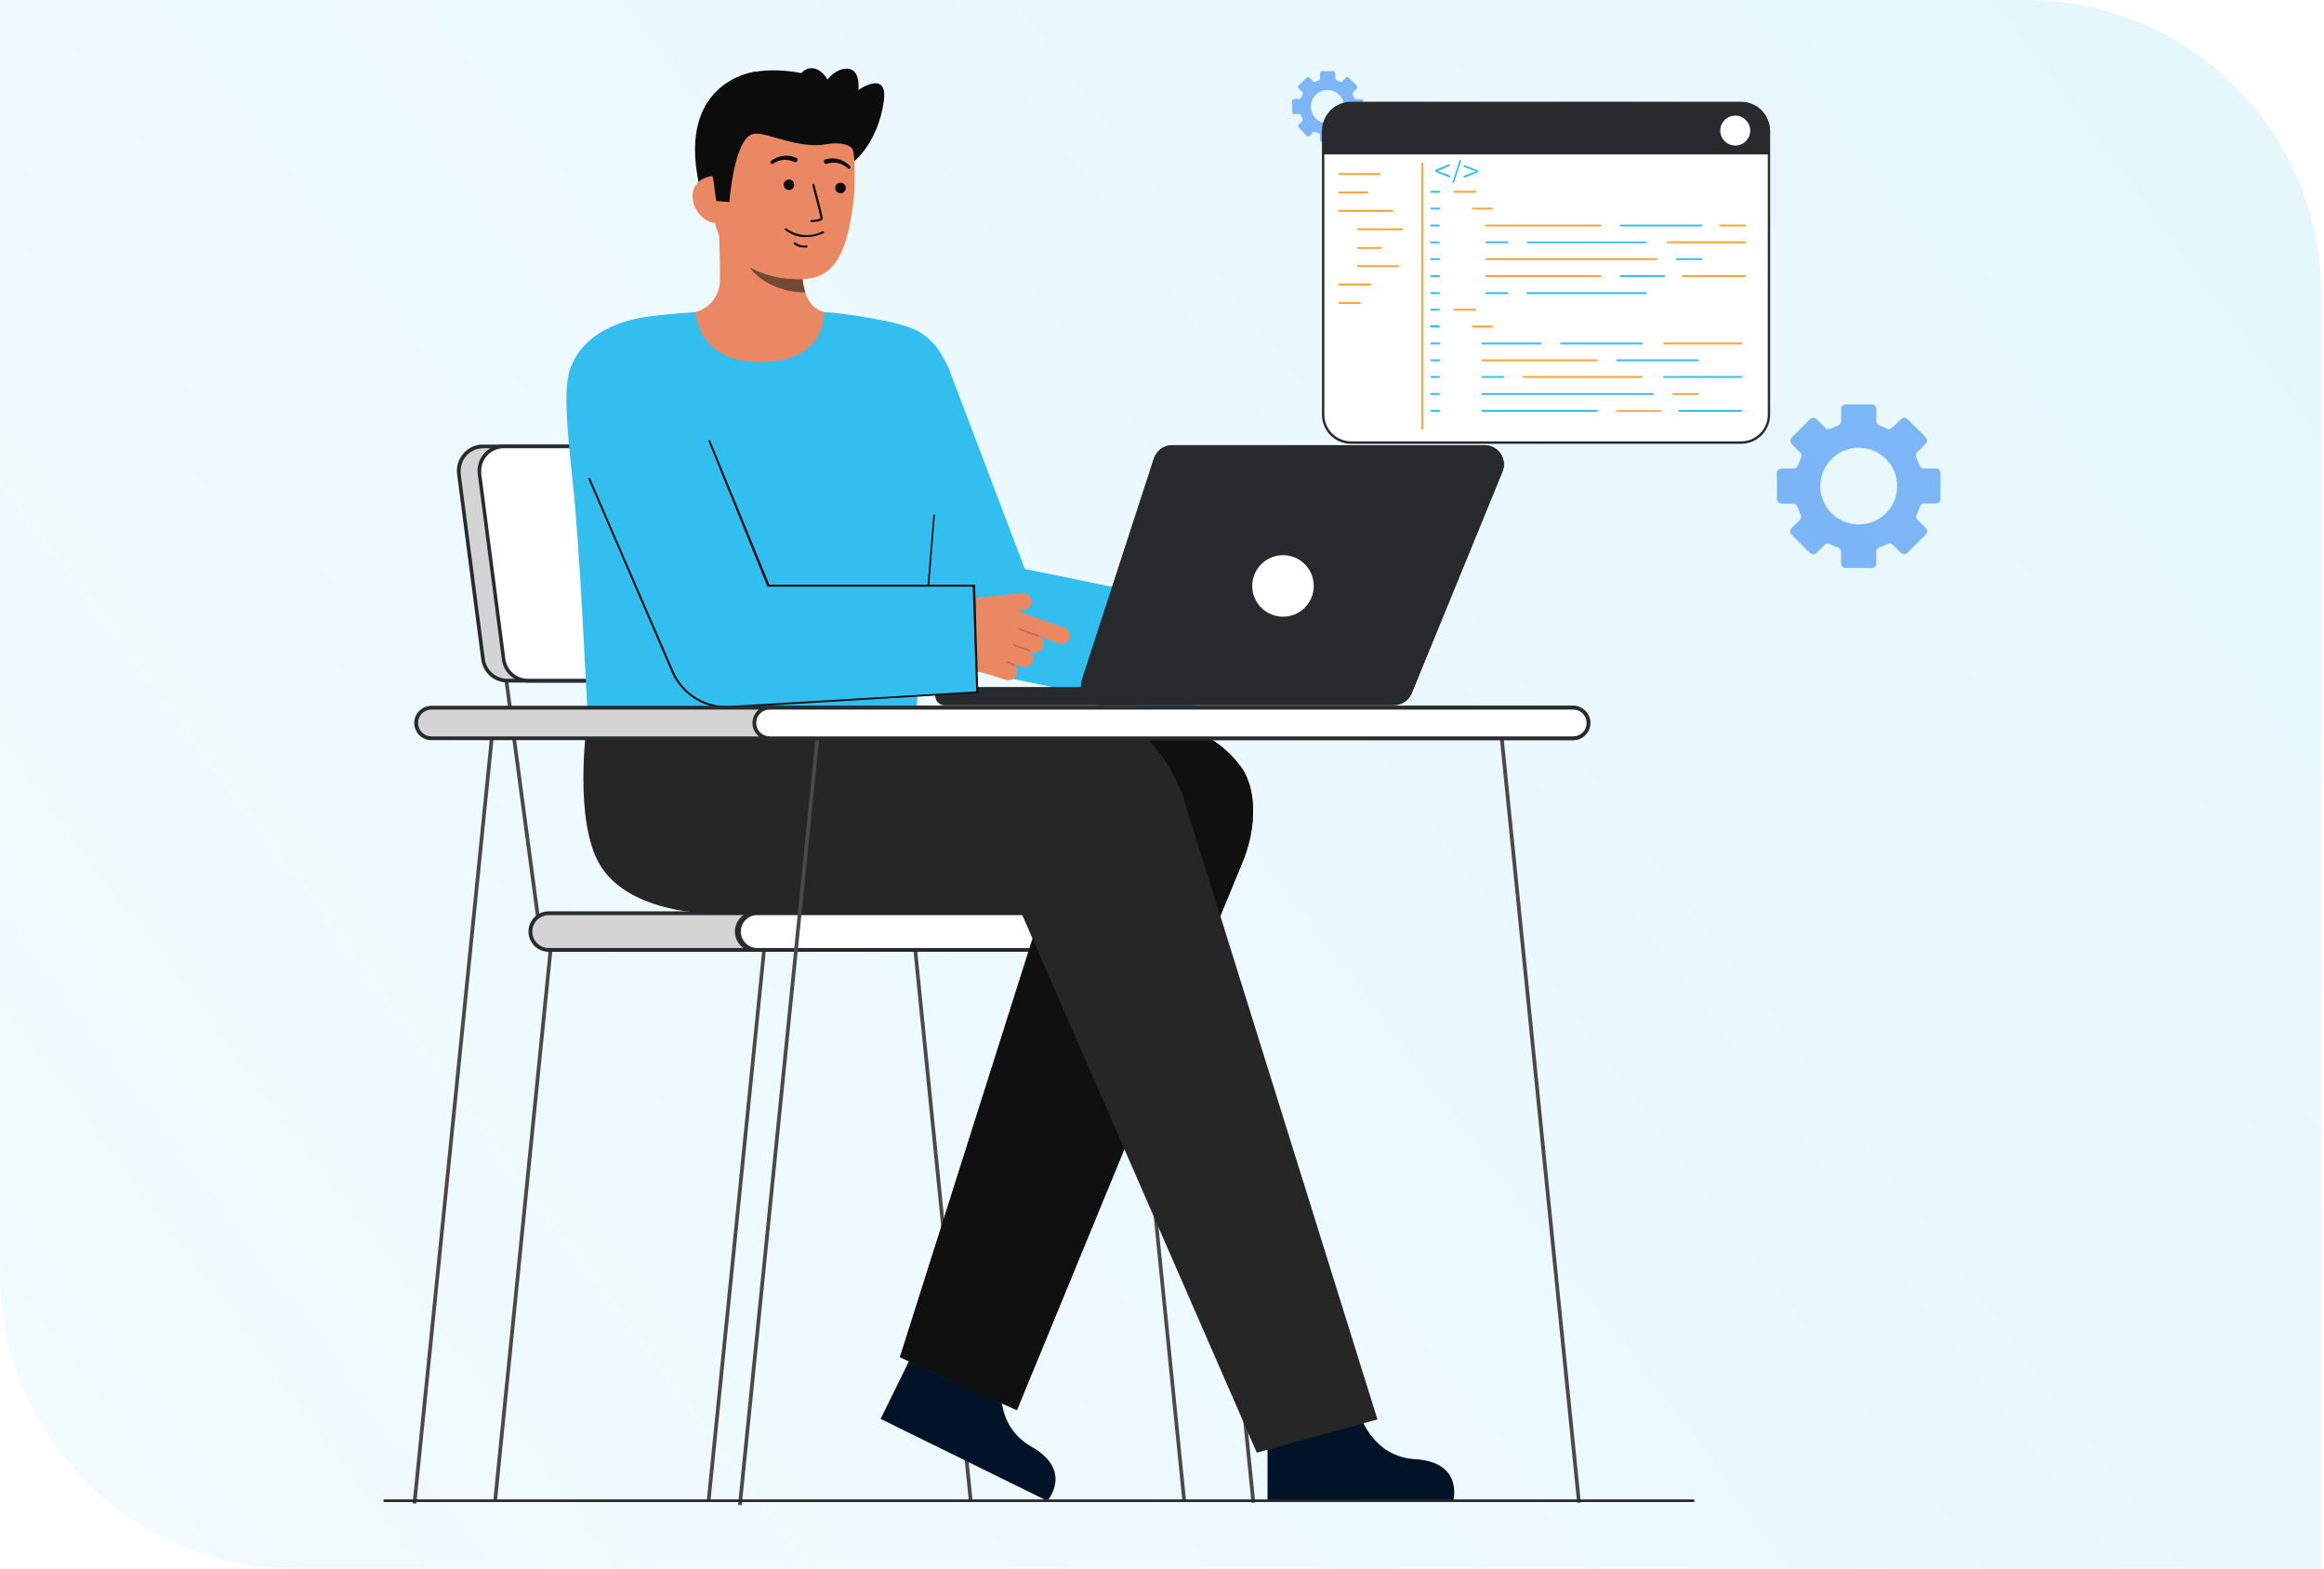 <svg width="394" height="266" viewBox="0 0 394 266" fill="none" xmlns="http://www.w3.org/2000/svg">
<g filter="url(#filter0_b_214_821)">
<path d="M393.571 50C393.571 22.386 371.186 0 343.571 0H-0V216C-0 243.614 22.386 266 50 266H393.571V50Z" fill="url(#paint0_linear_214_821)" fill-opacity="0.5"/>
</g>
<path d="M230.761 16.808H229.881C229.812 16.807 229.745 16.785 229.689 16.745C229.633 16.704 229.591 16.648 229.569 16.583C229.5 16.389 229.419 16.2 229.328 16.015C229.297 15.952 229.286 15.881 229.297 15.811C229.308 15.741 229.341 15.677 229.39 15.627L230.013 15.005C230.077 14.94 230.113 14.854 230.113 14.763C230.113 14.673 230.077 14.586 230.013 14.522L228.665 13.162C228.634 13.13 228.597 13.106 228.556 13.089C228.516 13.072 228.472 13.063 228.428 13.063C228.384 13.063 228.34 13.072 228.299 13.089C228.258 13.106 228.221 13.13 228.19 13.162L227.551 13.799C227.501 13.848 227.436 13.881 227.366 13.892C227.297 13.903 227.225 13.893 227.162 13.861C226.983 13.774 226.798 13.698 226.609 13.636C226.543 13.612 226.486 13.569 226.446 13.512C226.405 13.455 226.383 13.387 226.383 13.317V12.415C226.383 12.371 226.374 12.328 226.357 12.287C226.34 12.247 226.316 12.21 226.285 12.179C226.254 12.148 226.217 12.123 226.176 12.107C226.135 12.09 226.092 12.081 226.048 12.081H224.139C224.05 12.081 223.964 12.116 223.9 12.178C223.836 12.241 223.799 12.326 223.797 12.415V12.415V13.317C223.796 13.387 223.774 13.455 223.734 13.512C223.693 13.569 223.636 13.612 223.571 13.636C223.382 13.7 223.197 13.775 223.017 13.861C222.954 13.893 222.883 13.903 222.813 13.892C222.743 13.881 222.679 13.848 222.628 13.799L221.997 13.162C221.933 13.098 221.846 13.062 221.755 13.062C221.665 13.062 221.578 13.098 221.514 13.162L220.166 14.476C220.103 14.54 220.067 14.627 220.067 14.717C220.067 14.807 220.103 14.894 220.166 14.958L220.79 15.58C220.841 15.629 220.875 15.694 220.886 15.764C220.897 15.834 220.885 15.906 220.852 15.969C220.763 16.153 220.685 16.343 220.618 16.536C220.594 16.602 220.551 16.659 220.494 16.699C220.437 16.739 220.369 16.761 220.299 16.762H219.418C219.329 16.762 219.243 16.797 219.179 16.859C219.115 16.922 219.078 17.007 219.076 17.096V19.001C219.078 19.09 219.115 19.175 219.179 19.238C219.243 19.3 219.329 19.335 219.418 19.335H220.275C220.347 19.335 220.416 19.358 220.473 19.4C220.531 19.442 220.573 19.501 220.595 19.568C220.662 19.771 220.74 19.965 220.828 20.151C220.861 20.215 220.872 20.286 220.861 20.356C220.85 20.426 220.816 20.49 220.766 20.54L220.166 21.139C220.135 21.17 220.11 21.207 220.093 21.248C220.076 21.288 220.067 21.332 220.067 21.376C220.067 21.42 220.076 21.464 220.093 21.505C220.11 21.545 220.135 21.582 220.166 21.613V21.613L221.514 23.028C221.578 23.092 221.665 23.128 221.755 23.128C221.846 23.128 221.933 23.092 221.997 23.028L222.581 22.437C222.632 22.387 222.698 22.353 222.77 22.342C222.841 22.331 222.914 22.343 222.979 22.375C223.169 22.472 223.367 22.552 223.571 22.616C223.637 22.641 223.694 22.686 223.734 22.744C223.775 22.803 223.796 22.872 223.797 22.943V23.775C223.799 23.864 223.836 23.949 223.9 24.012C223.964 24.074 224.05 24.109 224.139 24.109H226.048C226.092 24.109 226.135 24.1 226.176 24.084C226.217 24.067 226.254 24.042 226.285 24.011C226.316 23.98 226.34 23.943 226.357 23.903C226.374 23.862 226.383 23.819 226.383 23.775V22.912C226.382 22.84 226.405 22.769 226.447 22.711C226.489 22.652 226.548 22.608 226.617 22.585C226.82 22.52 227.018 22.439 227.209 22.344C227.272 22.312 227.343 22.301 227.413 22.312C227.483 22.323 227.548 22.356 227.598 22.406L228.19 22.997C228.221 23.029 228.258 23.053 228.299 23.07C228.34 23.087 228.384 23.096 228.428 23.096C228.472 23.096 228.516 23.087 228.556 23.07C228.597 23.053 228.634 23.029 228.665 22.997L230.013 21.644C230.074 21.581 230.109 21.496 230.109 21.407C230.109 21.319 230.074 21.234 230.013 21.17V21.17L229.413 20.571C229.365 20.52 229.333 20.456 229.322 20.387C229.311 20.317 229.321 20.246 229.351 20.183C229.445 19.995 229.523 19.8 229.585 19.599C229.607 19.532 229.65 19.474 229.707 19.432C229.764 19.39 229.833 19.367 229.904 19.366H230.761C230.85 19.366 230.936 19.331 231.001 19.269C231.065 19.206 231.102 19.121 231.104 19.032V19.032V17.127C231.102 17.038 231.065 16.953 231.001 16.89C230.936 16.828 230.85 16.793 230.761 16.793V16.808ZM225.09 20.913C224.53 20.92 223.981 20.76 223.512 20.454C223.043 20.148 222.676 19.711 222.457 19.197C222.237 18.682 222.176 18.115 222.28 17.566C222.385 17.017 222.65 16.511 223.042 16.112C223.435 15.714 223.937 15.441 224.486 15.328C225.034 15.214 225.604 15.266 226.123 15.476C226.641 15.687 227.086 16.046 227.4 16.509C227.714 16.971 227.883 17.517 227.886 18.076V18.076C227.886 18.823 227.589 19.54 227.061 20.069C226.532 20.598 225.815 20.896 225.066 20.898L225.09 20.913Z" fill="#1075F1" fill-opacity="0.5"/>
<path d="M295.169 75.009H229.059C228.436 75.011 227.82 74.889 227.244 74.652C226.668 74.415 226.145 74.066 225.704 73.626C225.263 73.187 224.914 72.664 224.675 72.089C224.436 71.514 224.313 70.897 224.313 70.275V22.163C224.313 21.54 224.436 20.924 224.675 20.348C224.914 19.773 225.263 19.251 225.704 18.811C226.145 18.371 226.668 18.023 227.244 17.785C227.82 17.548 228.436 17.427 229.059 17.428H295.169C296.425 17.428 297.629 17.927 298.517 18.815C299.405 19.703 299.904 20.907 299.904 22.163V70.275C299.904 71.53 299.405 72.735 298.517 73.623C297.629 74.51 296.425 75.009 295.169 75.009Z" fill="white"/>
<path d="M224.117 70.308V22.196C224.117 20.885 224.637 19.628 225.564 18.701C226.491 17.774 227.748 17.253 229.059 17.253H295.169C295.818 17.253 296.46 17.381 297.059 17.63C297.658 17.878 298.202 18.242 298.66 18.701C299.118 19.16 299.481 19.706 299.728 20.305C299.976 20.905 300.102 21.547 300.101 22.196V22.196V70.308C300.101 71.616 299.582 72.872 298.657 73.798C297.732 74.725 296.478 75.247 295.169 75.25H229.059C227.748 75.25 226.491 74.729 225.564 73.802C224.637 72.875 224.117 71.618 224.117 70.308V70.308ZM229.059 17.647C227.856 17.647 226.701 18.125 225.85 18.976C224.999 19.827 224.521 20.981 224.521 22.185V70.297C224.521 70.892 224.639 71.483 224.867 72.033C225.095 72.584 225.429 73.084 225.85 73.505C226.272 73.927 226.772 74.261 227.323 74.489C227.873 74.717 228.463 74.834 229.059 74.834H295.169C295.765 74.834 296.355 74.717 296.906 74.489C297.456 74.261 297.957 73.927 298.378 73.505C298.799 73.084 299.134 72.584 299.362 72.033C299.59 71.483 299.707 70.892 299.707 70.297V22.185C299.707 20.981 299.229 19.827 298.378 18.976C297.527 18.125 296.373 17.647 295.169 17.647H229.059V17.647Z" fill="#292A2E"/>
<path d="M224.313 22.185V26.187H299.904V22.185C299.904 21.563 299.781 20.947 299.543 20.373C299.306 19.798 298.957 19.276 298.517 18.837C298.077 18.397 297.555 18.048 296.981 17.81C296.407 17.572 295.791 17.45 295.169 17.45H229.059C228.436 17.448 227.82 17.57 227.244 17.807C226.668 18.044 226.145 18.393 225.704 18.833C225.263 19.273 224.914 19.795 224.675 20.37C224.436 20.945 224.313 21.562 224.313 22.185V22.185Z" fill="#292A2E"/>
<path d="M250.097 32.671H246.532C246.492 32.671 246.453 32.655 246.424 32.626C246.396 32.597 246.379 32.558 246.379 32.518C246.379 32.476 246.395 32.436 246.423 32.406C246.452 32.375 246.491 32.356 246.532 32.354H250.097C250.141 32.354 250.182 32.371 250.213 32.402C250.244 32.433 250.261 32.474 250.261 32.518C250.258 32.559 250.24 32.598 250.209 32.627C250.179 32.655 250.139 32.671 250.097 32.671V32.671Z" fill="#FFA233"/>
<path d="M243.995 32.671H242.639C242.599 32.671 242.56 32.655 242.531 32.626C242.502 32.597 242.486 32.558 242.486 32.518C242.486 32.476 242.502 32.436 242.53 32.406C242.559 32.375 242.598 32.356 242.639 32.354H243.995C244.037 32.356 244.076 32.375 244.104 32.406C244.133 32.436 244.148 32.476 244.148 32.518C244.148 32.558 244.132 32.597 244.104 32.626C244.075 32.655 244.036 32.671 243.995 32.671Z" fill="#32BEEF"/>
<path d="M243.995 35.525H242.639C242.599 35.525 242.56 35.509 242.531 35.48C242.502 35.451 242.486 35.412 242.486 35.372C242.486 35.33 242.502 35.29 242.53 35.259C242.559 35.229 242.598 35.21 242.639 35.208H243.995C244.037 35.21 244.076 35.229 244.104 35.259C244.133 35.29 244.148 35.33 244.148 35.372C244.148 35.412 244.132 35.451 244.104 35.48C244.075 35.509 244.036 35.525 243.995 35.525Z" fill="#32BEEF"/>
<path d="M243.995 38.39H242.639C242.598 38.387 242.559 38.368 242.53 38.338C242.502 38.307 242.486 38.267 242.486 38.226C242.486 38.185 242.502 38.146 242.531 38.117C242.56 38.089 242.599 38.072 242.639 38.072H243.995C244.036 38.072 244.075 38.089 244.104 38.117C244.132 38.146 244.148 38.185 244.148 38.226C244.148 38.267 244.133 38.307 244.104 38.338C244.076 38.368 244.037 38.387 243.995 38.39V38.39Z" fill="#32BEEF"/>
<path d="M243.996 41.243H242.64C242.618 41.25 242.595 41.252 242.573 41.248C242.55 41.245 242.529 41.237 242.51 41.224C242.491 41.212 242.476 41.195 242.464 41.176C242.452 41.157 242.445 41.135 242.443 41.112C242.443 41.071 242.459 41.03 242.487 41C242.515 40.969 242.554 40.951 242.596 40.948H243.952C243.993 40.951 244.032 40.969 244.061 41C244.089 41.03 244.105 41.071 244.105 41.112C244.102 41.142 244.09 41.171 244.07 41.194C244.051 41.218 244.025 41.235 243.996 41.243Z" fill="#32BEEF"/>
<path d="M243.995 44.097H242.639C242.619 44.097 242.599 44.093 242.581 44.086C242.562 44.078 242.545 44.067 242.531 44.053C242.517 44.038 242.506 44.022 242.498 44.003C242.49 43.984 242.486 43.964 242.486 43.944C242.486 43.903 242.502 43.862 242.53 43.832C242.559 43.802 242.598 43.783 242.639 43.78H243.995C244.037 43.783 244.076 43.802 244.104 43.832C244.133 43.862 244.148 43.903 244.148 43.944C244.148 43.964 244.144 43.984 244.137 44.003C244.129 44.022 244.118 44.038 244.104 44.053C244.089 44.067 244.072 44.078 244.054 44.086C244.035 44.093 244.015 44.097 243.995 44.097V44.097Z" fill="#32BEEF"/>
<path d="M243.995 46.962H242.639C242.598 46.959 242.559 46.941 242.53 46.91C242.502 46.88 242.486 46.84 242.486 46.798C242.486 46.758 242.502 46.719 242.531 46.69C242.56 46.661 242.599 46.645 242.639 46.645H243.995C244.036 46.645 244.075 46.661 244.104 46.69C244.132 46.719 244.148 46.758 244.148 46.798C244.148 46.84 244.133 46.88 244.104 46.91C244.076 46.941 244.037 46.959 243.995 46.962V46.962Z" fill="#32BEEF"/>
<path d="M243.995 49.86H242.639C242.598 49.857 242.559 49.839 242.53 49.808C242.502 49.778 242.486 49.737 242.486 49.696C242.486 49.655 242.502 49.616 242.531 49.588C242.56 49.559 242.599 49.543 242.639 49.543H243.995C244.036 49.543 244.075 49.559 244.104 49.588C244.132 49.616 244.148 49.655 244.148 49.696C244.148 49.737 244.133 49.778 244.104 49.808C244.076 49.839 244.037 49.857 243.995 49.86V49.86Z" fill="#32BEEF"/>
<path d="M243.995 52.67H242.639C242.599 52.67 242.56 52.654 242.531 52.625C242.502 52.597 242.486 52.558 242.486 52.517C242.486 52.475 242.502 52.435 242.53 52.405C242.559 52.374 242.598 52.356 242.639 52.353H243.995C244.037 52.356 244.076 52.374 244.104 52.405C244.133 52.435 244.148 52.475 244.148 52.517C244.148 52.558 244.132 52.597 244.104 52.625C244.075 52.654 244.036 52.67 243.995 52.67Z" fill="#32BEEF"/>
<path d="M243.995 55.524H242.64C242.612 55.534 242.582 55.536 242.554 55.53C242.525 55.524 242.499 55.509 242.478 55.489C242.457 55.468 242.443 55.442 242.437 55.413C242.43 55.384 242.432 55.355 242.443 55.327C242.443 55.285 242.458 55.245 242.487 55.215C242.515 55.184 242.554 55.166 242.596 55.163H243.952C243.993 55.166 244.032 55.184 244.061 55.215C244.089 55.245 244.105 55.285 244.105 55.327C244.111 55.347 244.114 55.368 244.112 55.389C244.11 55.411 244.103 55.431 244.093 55.45C244.083 55.468 244.069 55.484 244.052 55.497C244.035 55.51 244.016 55.519 243.995 55.524V55.524Z" fill="#32BEEF"/>
<path d="M243.995 58.389H242.639C242.598 58.386 242.559 58.368 242.53 58.337C242.502 58.307 242.486 58.267 242.486 58.225C242.486 58.184 242.502 58.145 242.531 58.117C242.56 58.088 242.599 58.072 242.639 58.072H243.995C244.036 58.072 244.075 58.088 244.104 58.117C244.132 58.145 244.148 58.184 244.148 58.225C244.148 58.267 244.133 58.307 244.104 58.337C244.076 58.368 244.037 58.386 243.995 58.389V58.389Z" fill="#32BEEF"/>
<path d="M243.995 61.243H242.639C242.598 61.24 242.559 61.221 242.53 61.191C242.502 61.16 242.486 61.12 242.486 61.079C242.486 61.038 242.502 60.999 242.531 60.97C242.56 60.942 242.599 60.925 242.639 60.925H243.995C244.036 60.925 244.075 60.942 244.104 60.97C244.132 60.999 244.148 61.038 244.148 61.079C244.148 61.12 244.133 61.16 244.104 61.191C244.076 61.221 244.037 61.24 243.995 61.243V61.243Z" fill="#32BEEF"/>
<path d="M243.995 64.075H242.639C242.599 64.075 242.56 64.059 242.531 64.03C242.502 64.001 242.486 63.962 242.486 63.922C242.486 63.88 242.502 63.84 242.53 63.809C242.559 63.779 242.598 63.761 242.639 63.758H243.995C244.037 63.761 244.076 63.779 244.104 63.809C244.133 63.84 244.148 63.88 244.148 63.922C244.148 63.962 244.132 64.001 244.104 64.03C244.075 64.059 244.036 64.075 243.995 64.075V64.075Z" fill="#32BEEF"/>
<path d="M243.995 66.951H242.639C242.599 66.951 242.56 66.934 242.531 66.906C242.502 66.877 242.486 66.838 242.486 66.797C242.486 66.756 242.502 66.716 242.53 66.685C242.559 66.655 242.598 66.636 242.639 66.633H243.995C244.037 66.636 244.076 66.655 244.104 66.685C244.133 66.716 244.148 66.756 244.148 66.797C244.148 66.838 244.132 66.877 244.104 66.906C244.075 66.934 244.036 66.951 243.995 66.951Z" fill="#32BEEF"/>
<path d="M243.995 69.815H242.639C242.598 69.813 242.559 69.794 242.53 69.764C242.502 69.733 242.486 69.693 242.486 69.651C242.486 69.611 242.502 69.572 242.531 69.543C242.56 69.514 242.599 69.498 242.639 69.498H243.995C244.036 69.498 244.075 69.514 244.104 69.543C244.132 69.572 244.148 69.611 244.148 69.651C244.148 69.693 244.133 69.733 244.104 69.764C244.076 69.794 244.037 69.813 243.995 69.815V69.815Z" fill="#32BEEF"/>
<path d="M252.984 35.525H249.704C249.662 35.525 249.622 35.509 249.591 35.481C249.561 35.452 249.542 35.413 249.54 35.372C249.54 35.328 249.557 35.286 249.588 35.256C249.618 35.225 249.66 35.208 249.704 35.208H252.984C253.025 35.21 253.064 35.229 253.093 35.259C253.121 35.29 253.137 35.33 253.137 35.372C253.137 35.412 253.121 35.451 253.092 35.48C253.063 35.509 253.025 35.525 252.984 35.525Z" fill="#FFA233"/>
<path d="M250.097 52.67H246.532C246.492 52.67 246.453 52.654 246.424 52.625C246.396 52.596 246.379 52.557 246.379 52.517C246.379 52.475 246.395 52.435 246.423 52.405C246.452 52.374 246.491 52.356 246.532 52.353H250.097C250.141 52.353 250.182 52.37 250.213 52.401C250.244 52.432 250.261 52.473 250.261 52.517C250.258 52.559 250.24 52.597 250.209 52.626C250.179 52.654 250.139 52.67 250.097 52.67V52.67Z" fill="#FFA233"/>
<path d="M252.984 55.524H249.704C249.662 55.524 249.622 55.508 249.591 55.48C249.561 55.452 249.542 55.413 249.54 55.371C249.54 55.327 249.557 55.286 249.588 55.255C249.618 55.224 249.66 55.207 249.704 55.207H252.984C253.025 55.21 253.064 55.228 253.093 55.259C253.121 55.289 253.137 55.329 253.137 55.371C253.137 55.411 253.121 55.45 253.092 55.479C253.063 55.508 253.025 55.524 252.984 55.524Z" fill="#FFA233"/>
<path d="M271.354 38.39H251.945C251.903 38.387 251.865 38.368 251.836 38.338C251.808 38.307 251.792 38.267 251.792 38.226C251.792 38.185 251.808 38.146 251.837 38.117C251.866 38.089 251.904 38.072 251.945 38.072H271.354C271.394 38.072 271.433 38.089 271.462 38.117C271.491 38.146 271.507 38.185 271.507 38.226C271.507 38.267 271.491 38.307 271.463 38.338C271.434 38.368 271.395 38.387 271.354 38.39V38.39Z" fill="#FFA233"/>
<path d="M288.488 38.39H274.787C274.744 38.39 274.702 38.372 274.671 38.342C274.64 38.311 274.623 38.269 274.623 38.226C274.626 38.184 274.644 38.145 274.675 38.117C274.705 38.088 274.745 38.072 274.787 38.072H288.488C288.529 38.072 288.568 38.089 288.596 38.117C288.625 38.146 288.641 38.185 288.641 38.226C288.641 38.267 288.625 38.307 288.597 38.338C288.569 38.368 288.53 38.387 288.488 38.39V38.39Z" fill="#32BEEF"/>
<path d="M295.836 38.39H291.648C291.607 38.387 291.568 38.368 291.539 38.338C291.511 38.307 291.495 38.267 291.495 38.226C291.495 38.185 291.511 38.146 291.54 38.117C291.569 38.089 291.608 38.072 291.648 38.072H295.847C295.889 38.072 295.929 38.088 295.959 38.117C295.99 38.145 296.008 38.184 296.011 38.226C296.011 38.248 296.007 38.27 295.998 38.291C295.989 38.312 295.976 38.33 295.959 38.346C295.943 38.361 295.923 38.373 295.902 38.38C295.881 38.388 295.859 38.391 295.836 38.39V38.39Z" fill="#FFA233"/>
<path d="M280.856 44.097H251.945C251.925 44.097 251.905 44.093 251.886 44.086C251.868 44.078 251.851 44.067 251.837 44.053C251.823 44.038 251.811 44.022 251.804 44.003C251.796 43.984 251.792 43.964 251.792 43.944C251.792 43.903 251.808 43.862 251.836 43.832C251.865 43.802 251.903 43.783 251.945 43.78H280.856C280.898 43.783 280.936 43.802 280.965 43.832C280.993 43.862 281.009 43.903 281.009 43.944C281.009 43.964 281.005 43.984 280.997 44.003C280.99 44.022 280.978 44.038 280.964 44.053C280.95 44.067 280.933 44.078 280.915 44.086C280.896 44.093 280.876 44.097 280.856 44.097V44.097Z" fill="#FFA233"/>
<path d="M288.488 44.097H284.289C284.247 44.097 284.207 44.082 284.177 44.053C284.146 44.025 284.128 43.986 284.125 43.944C284.125 43.901 284.142 43.859 284.173 43.828C284.204 43.798 284.246 43.78 284.289 43.78H288.488C288.529 43.783 288.568 43.802 288.597 43.832C288.625 43.862 288.641 43.903 288.641 43.944C288.641 43.964 288.637 43.984 288.629 44.003C288.622 44.022 288.61 44.038 288.596 44.053C288.582 44.067 288.565 44.078 288.546 44.086C288.528 44.093 288.508 44.097 288.488 44.097V44.097Z" fill="#32BEEF"/>
<path d="M255.564 41.243H251.989C251.948 41.243 251.909 41.227 251.88 41.199C251.852 41.17 251.835 41.131 251.835 41.09C251.835 41.049 251.851 41.009 251.88 40.978C251.908 40.948 251.947 40.929 251.989 40.926H255.564C255.606 40.929 255.645 40.948 255.673 40.978C255.702 41.009 255.717 41.049 255.717 41.09C255.717 41.131 255.701 41.17 255.672 41.199C255.644 41.227 255.605 41.243 255.564 41.243Z" fill="#32BEEF"/>
<path d="M278.986 41.243H258.943C258.916 41.233 258.892 41.215 258.875 41.192C258.857 41.169 258.847 41.141 258.845 41.112C258.845 41.071 258.86 41.03 258.889 41C258.917 40.969 258.956 40.951 258.998 40.948H279.041C279.082 40.951 279.121 40.969 279.15 41C279.178 41.03 279.194 41.071 279.194 41.112C279.192 41.136 279.185 41.159 279.172 41.18C279.16 41.2 279.143 41.217 279.123 41.23C279.103 41.243 279.08 41.251 279.056 41.253C279.032 41.255 279.008 41.252 278.986 41.243Z" fill="#32BEEF"/>
<path d="M295.869 41.243H282.748C282.707 41.243 282.668 41.227 282.64 41.199C282.611 41.17 282.595 41.131 282.595 41.09C282.595 41.049 282.61 41.009 282.639 40.978C282.667 40.948 282.706 40.929 282.748 40.926H295.869C295.892 40.928 295.914 40.934 295.934 40.944C295.954 40.954 295.972 40.968 295.986 40.986C296.001 41.003 296.011 41.024 296.018 41.045C296.024 41.067 296.025 41.09 296.022 41.112C296.022 41.153 296.006 41.192 295.977 41.221C295.949 41.249 295.91 41.265 295.869 41.265V41.243Z" fill="#FFA233"/>
<path d="M271.354 46.962H251.945C251.903 46.959 251.865 46.941 251.836 46.91C251.808 46.88 251.792 46.84 251.792 46.798C251.792 46.758 251.808 46.719 251.837 46.69C251.866 46.661 251.904 46.645 251.945 46.645H271.354C271.394 46.645 271.433 46.661 271.462 46.69C271.491 46.719 271.507 46.758 271.507 46.798C271.507 46.84 271.491 46.88 271.463 46.91C271.434 46.941 271.395 46.959 271.354 46.962V46.962Z" fill="#FFA233"/>
<path d="M282.146 46.962H274.787C274.744 46.962 274.702 46.945 274.671 46.914C274.64 46.883 274.623 46.842 274.623 46.798C274.626 46.757 274.644 46.718 274.675 46.689C274.705 46.661 274.745 46.645 274.787 46.645H282.146C282.188 46.645 282.228 46.661 282.258 46.689C282.289 46.718 282.307 46.757 282.31 46.798C282.31 46.842 282.293 46.883 282.262 46.914C282.231 46.945 282.19 46.962 282.146 46.962V46.962Z" fill="#32BEEF"/>
<path d="M295.836 46.962H285.306C285.263 46.962 285.221 46.945 285.19 46.914C285.159 46.883 285.142 46.842 285.142 46.798C285.145 46.757 285.163 46.718 285.194 46.689C285.224 46.661 285.264 46.645 285.306 46.645H295.836C295.878 46.645 295.918 46.661 295.948 46.689C295.979 46.718 295.997 46.757 296 46.798C296 46.842 295.983 46.883 295.952 46.914C295.921 46.945 295.88 46.962 295.836 46.962V46.962Z" fill="#FFA233"/>
<path d="M255.564 49.86H251.989C251.947 49.857 251.908 49.839 251.88 49.808C251.851 49.778 251.835 49.737 251.835 49.696C251.835 49.655 251.852 49.616 251.88 49.588C251.909 49.559 251.948 49.543 251.989 49.543H255.564C255.605 49.543 255.644 49.559 255.672 49.588C255.701 49.616 255.717 49.655 255.717 49.696C255.717 49.737 255.702 49.778 255.673 49.808C255.645 49.839 255.606 49.857 255.564 49.86V49.86Z" fill="#32BEEF"/>
<path d="M278.986 49.86H258.943C258.902 49.857 258.863 49.839 258.834 49.808C258.806 49.778 258.79 49.737 258.79 49.696C258.79 49.655 258.806 49.616 258.835 49.588C258.864 49.559 258.903 49.543 258.943 49.543H278.986C279.027 49.543 279.066 49.559 279.094 49.588C279.123 49.616 279.139 49.655 279.139 49.696C279.139 49.737 279.123 49.778 279.095 49.808C279.067 49.839 279.028 49.857 278.986 49.86Z" fill="#32BEEF"/>
<path d="M270.72 61.243H251.322C251.278 61.243 251.237 61.225 251.206 61.195C251.175 61.164 251.158 61.122 251.158 61.079C251.16 61.037 251.179 60.998 251.209 60.97C251.24 60.941 251.28 60.926 251.322 60.926H270.72C270.76 60.926 270.799 60.942 270.828 60.971C270.857 60.999 270.873 61.038 270.873 61.079C270.873 61.12 270.857 61.161 270.829 61.191C270.8 61.221 270.761 61.24 270.72 61.243V61.243Z" fill="#FFA233"/>
<path d="M287.854 61.243H274.153C274.109 61.243 274.068 61.225 274.037 61.195C274.006 61.164 273.989 61.122 273.989 61.079C273.992 61.037 274.01 60.998 274.04 60.97C274.071 60.941 274.111 60.926 274.153 60.926H287.854C287.894 60.926 287.933 60.942 287.962 60.971C287.991 60.999 288.007 61.038 288.007 61.079C288.007 61.12 287.991 61.161 287.963 61.191C287.934 61.221 287.895 61.24 287.854 61.243V61.243Z" fill="#32BEEF"/>
<path d="M261.217 58.389H251.322C251.278 58.389 251.237 58.371 251.206 58.341C251.175 58.31 251.158 58.268 251.158 58.225C251.16 58.183 251.179 58.144 251.209 58.116C251.24 58.087 251.28 58.072 251.322 58.072H261.217C261.259 58.072 261.299 58.087 261.33 58.116C261.36 58.144 261.379 58.183 261.382 58.225C261.382 58.268 261.364 58.31 261.333 58.341C261.303 58.371 261.261 58.389 261.217 58.389V58.389Z" fill="#32BEEF"/>
<path d="M278.352 58.389H264.651C264.607 58.389 264.566 58.371 264.535 58.341C264.504 58.31 264.487 58.268 264.487 58.225C264.49 58.183 264.508 58.144 264.539 58.116C264.569 58.087 264.609 58.072 264.651 58.072H278.352C278.392 58.072 278.431 58.088 278.46 58.117C278.489 58.145 278.505 58.184 278.505 58.225C278.505 58.266 278.489 58.307 278.461 58.337C278.432 58.367 278.393 58.386 278.352 58.389V58.389Z" fill="#32BEEF"/>
<path d="M295.234 58.389H282.113C282.071 58.386 282.032 58.367 282.004 58.337C281.976 58.307 281.96 58.266 281.96 58.225C281.96 58.184 281.976 58.145 282.005 58.117C282.033 58.088 282.072 58.072 282.113 58.072H295.234C295.275 58.072 295.314 58.088 295.343 58.117C295.371 58.145 295.388 58.184 295.388 58.225C295.388 58.266 295.372 58.307 295.343 58.337C295.315 58.367 295.276 58.386 295.234 58.389V58.389Z" fill="#FFA233"/>
<path d="M280.221 66.951H251.322C251.281 66.951 251.242 66.934 251.213 66.906C251.185 66.877 251.168 66.838 251.168 66.797C251.168 66.757 251.185 66.718 251.213 66.689C251.242 66.66 251.281 66.644 251.322 66.644H280.221C280.262 66.644 280.301 66.66 280.33 66.689C280.358 66.718 280.375 66.757 280.375 66.797C280.375 66.838 280.358 66.877 280.33 66.906C280.301 66.934 280.262 66.951 280.221 66.951Z" fill="#32BEEF"/>
<path d="M287.854 66.951H283.655C283.614 66.951 283.576 66.934 283.547 66.906C283.518 66.877 283.502 66.838 283.502 66.797C283.502 66.757 283.518 66.718 283.547 66.689C283.576 66.66 283.614 66.644 283.655 66.644H287.854C287.895 66.644 287.933 66.66 287.962 66.689C287.991 66.718 288.007 66.757 288.007 66.797C288.007 66.838 287.991 66.877 287.962 66.906C287.933 66.934 287.895 66.951 287.854 66.951Z" fill="#FFA233"/>
<path d="M254.886 64.075H251.322C251.28 64.075 251.24 64.059 251.209 64.031C251.179 64.002 251.16 63.963 251.158 63.922C251.158 63.878 251.175 63.837 251.206 63.806C251.237 63.775 251.278 63.758 251.322 63.758H254.886C254.928 63.761 254.967 63.779 254.995 63.809C255.024 63.84 255.04 63.88 255.039 63.922C255.039 63.962 255.023 64.001 254.995 64.03C254.966 64.059 254.927 64.075 254.886 64.075V64.075Z" fill="#32BEEF"/>
<path d="M278.352 64.075H258.309C258.268 64.075 258.229 64.059 258.201 64.03C258.172 64.001 258.156 63.962 258.156 63.922C258.156 63.88 258.171 63.84 258.2 63.809C258.228 63.779 258.267 63.761 258.309 63.758H278.352C278.393 63.761 278.432 63.779 278.461 63.809C278.489 63.84 278.505 63.88 278.505 63.922C278.505 63.962 278.489 64.001 278.46 64.03C278.431 64.059 278.392 64.075 278.352 64.075V64.075Z" fill="#FFA233"/>
<path d="M295.234 64.075H282.113C282.072 64.075 282.033 64.059 282.005 64.03C281.976 64.001 281.96 63.962 281.96 63.922C281.96 63.88 281.976 63.84 282.004 63.809C282.032 63.779 282.071 63.761 282.113 63.758H295.234C295.276 63.761 295.315 63.779 295.343 63.809C295.372 63.84 295.388 63.88 295.388 63.922C295.388 63.962 295.371 64.001 295.343 64.03C295.314 64.059 295.275 64.075 295.234 64.075V64.075Z" fill="#32BEEF"/>
<path d="M270.72 69.815H251.322C251.278 69.815 251.237 69.798 251.206 69.767C251.175 69.737 251.158 69.695 251.158 69.651C251.16 69.61 251.179 69.571 251.209 69.542C251.24 69.514 251.28 69.498 251.322 69.498H270.72C270.76 69.498 270.799 69.514 270.828 69.543C270.857 69.572 270.873 69.611 270.873 69.651C270.873 69.693 270.857 69.733 270.829 69.764C270.8 69.794 270.761 69.813 270.72 69.815V69.815Z" fill="#32BEEF"/>
<path d="M281.512 69.815H274.153C274.109 69.815 274.068 69.798 274.037 69.767C274.006 69.737 273.989 69.695 273.989 69.651C274.001 69.618 274.023 69.589 274.053 69.569C274.082 69.55 274.117 69.54 274.153 69.542H281.512C281.553 69.542 281.594 69.558 281.624 69.586C281.654 69.615 281.673 69.653 281.676 69.695C281.666 69.731 281.644 69.762 281.615 69.784C281.585 69.806 281.549 69.817 281.512 69.815V69.815Z" fill="#FFA233"/>
<path d="M295.202 69.815H284.672C284.629 69.815 284.587 69.798 284.556 69.767C284.526 69.737 284.508 69.695 284.508 69.651C284.511 69.61 284.53 69.571 284.56 69.542C284.59 69.514 284.631 69.498 284.672 69.498H295.202C295.244 69.498 295.284 69.514 295.315 69.542C295.345 69.571 295.363 69.61 295.366 69.651C295.366 69.695 295.349 69.737 295.318 69.767C295.287 69.798 295.246 69.815 295.202 69.815V69.815Z" fill="#32BEEF"/>
<path d="M241.142 72.822C241.1 72.823 241.06 72.807 241.029 72.778C240.999 72.75 240.98 72.711 240.978 72.669V27.685C240.98 27.643 240.999 27.604 241.029 27.576C241.06 27.547 241.1 27.532 241.142 27.532C241.182 27.532 241.221 27.548 241.25 27.576C241.279 27.605 241.295 27.644 241.295 27.685V72.713C241.285 72.746 241.265 72.774 241.237 72.794C241.209 72.814 241.176 72.824 241.142 72.822Z" fill="#FFA233"/>
<path d="M294.185 24.678C295.586 24.678 296.722 23.542 296.722 22.141C296.722 20.74 295.586 19.604 294.185 19.604C292.784 19.604 291.648 20.74 291.648 22.141C291.648 23.542 292.784 24.678 294.185 24.678Z" fill="white"/>
<path d="M233.892 29.664H227.036C226.995 29.664 226.956 29.648 226.928 29.619C226.899 29.59 226.883 29.551 226.883 29.511C226.883 29.469 226.898 29.429 226.927 29.398C226.955 29.368 226.994 29.349 227.036 29.347H233.892C233.935 29.347 233.977 29.364 234.008 29.395C234.039 29.425 234.056 29.467 234.056 29.511C234.053 29.552 234.035 29.591 234.004 29.62C233.974 29.648 233.934 29.664 233.892 29.664Z" fill="#FFA233"/>
<path d="M231.825 32.791H227.036C226.994 32.788 226.955 32.77 226.927 32.739C226.898 32.709 226.883 32.669 226.883 32.627C226.883 32.587 226.899 32.547 226.928 32.519C226.956 32.49 226.995 32.474 227.036 32.474H231.825C231.867 32.474 231.907 32.49 231.937 32.518C231.968 32.547 231.986 32.586 231.989 32.627C231.989 32.671 231.972 32.712 231.941 32.743C231.91 32.774 231.869 32.791 231.825 32.791V32.791Z" fill="#FFA233"/>
<path d="M236.046 35.907H227.036C226.995 35.907 226.956 35.891 226.928 35.863C226.899 35.834 226.883 35.795 226.883 35.754C226.883 35.713 226.898 35.672 226.927 35.642C226.955 35.612 226.994 35.593 227.036 35.59H236.046C236.088 35.593 236.126 35.612 236.155 35.642C236.183 35.672 236.199 35.713 236.199 35.754C236.199 35.795 236.183 35.834 236.154 35.863C236.125 35.891 236.087 35.907 236.046 35.907Z" fill="#FFA233"/>
<path d="M237.73 39.035H230.207C230.165 39.035 230.125 39.019 230.095 38.99C230.064 38.962 230.046 38.923 230.043 38.882C230.043 38.86 230.047 38.839 230.055 38.819C230.064 38.799 230.076 38.781 230.091 38.766C230.106 38.75 230.124 38.738 230.144 38.73C230.164 38.722 230.185 38.718 230.207 38.718H237.73C237.772 38.72 237.81 38.739 237.839 38.769C237.867 38.8 237.883 38.84 237.883 38.882C237.883 38.922 237.867 38.961 237.838 38.99C237.809 39.019 237.771 39.035 237.73 39.035Z" fill="#FFA233"/>
<path d="M234.089 42.206H230.207C230.185 42.206 230.164 42.202 230.144 42.193C230.124 42.185 230.106 42.173 230.091 42.158C230.076 42.142 230.064 42.124 230.055 42.105C230.047 42.085 230.043 42.063 230.043 42.042C230.046 42 230.064 41.961 230.095 41.933C230.125 41.904 230.165 41.889 230.207 41.889H234.089C234.129 41.889 234.168 41.905 234.197 41.934C234.226 41.962 234.242 42.001 234.242 42.042C234.242 42.083 234.226 42.124 234.198 42.154C234.169 42.184 234.13 42.203 234.089 42.206V42.206Z" fill="#FFA233"/>
<path d="M237.063 45.278H230.207C230.165 45.278 230.125 45.263 230.095 45.234C230.064 45.206 230.046 45.167 230.043 45.125C230.043 45.104 230.047 45.082 230.055 45.062C230.064 45.042 230.076 45.025 230.091 45.009C230.106 44.994 230.124 44.982 230.144 44.974C230.164 44.965 230.185 44.961 230.207 44.961H237.063C237.106 44.961 237.148 44.978 237.179 45.009C237.21 45.04 237.227 45.082 237.227 45.125C237.224 45.167 237.206 45.206 237.175 45.234C237.145 45.263 237.105 45.278 237.063 45.278V45.278Z" fill="#FFA233"/>
<path d="M232.328 48.406H227.036C226.995 48.406 226.956 48.389 226.928 48.361C226.899 48.332 226.883 48.293 226.883 48.252C226.883 48.211 226.898 48.171 226.927 48.14C226.955 48.11 226.994 48.091 227.036 48.089H232.328C232.37 48.091 232.409 48.11 232.437 48.14C232.466 48.171 232.481 48.211 232.481 48.252C232.481 48.293 232.465 48.332 232.436 48.361C232.408 48.389 232.369 48.406 232.328 48.406V48.406Z" fill="#FFA233"/>
<path d="M230.513 51.533H227.036C226.994 51.53 226.955 51.512 226.927 51.481C226.898 51.451 226.883 51.411 226.883 51.369C226.883 51.328 226.899 51.289 226.928 51.261C226.956 51.232 226.995 51.216 227.036 51.216H230.513C230.554 51.216 230.593 51.232 230.621 51.261C230.65 51.289 230.666 51.328 230.666 51.369C230.666 51.411 230.65 51.451 230.622 51.481C230.594 51.512 230.555 51.53 230.513 51.533V51.533Z" fill="#FFA233"/>
<path d="M243.777 28.997L245.756 29.729C245.785 29.74 245.81 29.76 245.827 29.785C245.845 29.811 245.854 29.841 245.854 29.872V29.926C245.857 29.951 245.852 29.975 245.84 29.997C245.829 30.018 245.811 30.035 245.789 30.047C245.767 30.057 245.742 30.063 245.718 30.063C245.693 30.063 245.669 30.057 245.647 30.047L243.46 29.172C243.432 29.16 243.408 29.14 243.39 29.115C243.373 29.09 243.363 29.06 243.361 29.03V28.866C243.361 28.835 243.371 28.805 243.389 28.779C243.406 28.754 243.431 28.735 243.46 28.723L245.647 27.849C245.675 27.838 245.706 27.838 245.734 27.849C245.756 27.86 245.774 27.877 245.786 27.899C245.797 27.92 245.802 27.945 245.8 27.969V28.024C245.798 28.054 245.788 28.084 245.771 28.109C245.753 28.134 245.729 28.154 245.701 28.166L243.777 28.997Z" fill="#32BEEF"/>
<path d="M247.703 27.28L246.522 30.91C246.511 30.939 246.491 30.964 246.466 30.982C246.44 30.999 246.41 31.009 246.379 31.009C246.357 31.01 246.334 31.006 246.313 30.996C246.292 30.987 246.273 30.972 246.259 30.954C246.247 30.934 246.24 30.912 246.24 30.888C246.24 30.865 246.247 30.842 246.259 30.823L247.44 27.193C247.451 27.167 247.469 27.145 247.493 27.129C247.516 27.113 247.543 27.105 247.571 27.105C247.599 27.105 247.627 27.113 247.65 27.129C247.674 27.145 247.692 27.167 247.703 27.193C247.712 27.221 247.712 27.252 247.703 27.28V27.28Z" fill="#32BEEF"/>
<path d="M250.611 28.942V29.084C250.609 29.113 250.601 29.142 250.585 29.166C250.57 29.191 250.549 29.212 250.524 29.226L248.337 30.101C248.314 30.112 248.29 30.117 248.266 30.117C248.241 30.117 248.217 30.112 248.195 30.101C248.175 30.088 248.159 30.07 248.148 30.049C248.136 30.028 248.13 30.005 248.129 29.981V29.926C248.129 29.895 248.139 29.865 248.156 29.84C248.174 29.815 248.198 29.795 248.227 29.784L250.206 29.052L248.227 28.319C248.198 28.308 248.174 28.288 248.156 28.263C248.139 28.238 248.129 28.208 248.129 28.177V28.122C248.13 28.098 248.136 28.075 248.148 28.054C248.159 28.033 248.175 28.015 248.195 28.002C248.223 27.993 248.254 27.993 248.282 28.002H248.337L250.524 28.877C250.542 28.881 250.559 28.889 250.574 28.901C250.589 28.912 250.602 28.926 250.611 28.942V28.942Z" fill="#32BEEF"/>
<path d="M84.245 254.628L83.622 254.508L93.342 157.891L93.966 158.011L84.245 254.628Z" fill="#494949"/>
<path d="M120.438 254.628L119.814 254.508L129.546 157.891L130.159 158.011L120.438 254.628Z" fill="#494949"/>
<path d="M200.468 254.628L201.08 254.508L191.36 157.891L190.736 158.011L200.468 254.628Z" fill="#494949"/>
<path d="M164.264 254.628L164.887 254.508L155.166 157.891L154.543 158.011L164.264 254.628Z" fill="#494949"/>
<path d="M151.352 115.389L150.724 115.473L156.4 158.014L157.028 157.93L151.352 115.389Z" fill="#494949"/>
<path d="M86.164 115.384L85.536 115.468L91.212 158.009L91.841 157.925L86.164 115.384Z" fill="#494949"/>
<path d="M156.992 154.84H93.233C91.512 154.84 90.117 156.235 90.117 157.956C90.117 159.677 91.512 161.072 93.233 161.072H156.992C158.713 161.072 160.109 159.677 160.109 157.956C160.109 156.235 158.713 154.84 156.992 154.84Z" fill="#292A2E"/>
<path opacity="0.8" d="M156.992 154.84H93.233C91.512 154.84 90.117 156.235 90.117 157.956C90.117 159.677 91.512 161.072 93.233 161.072H156.992C158.713 161.072 160.109 159.677 160.109 157.956C160.109 156.235 158.713 154.84 156.992 154.84Z" fill="white"/>
<path d="M156.992 161.379H93.222C92.756 161.405 92.289 161.336 91.85 161.175C91.411 161.015 91.01 160.767 90.67 160.446C90.331 160.125 90.06 159.738 89.875 159.309C89.691 158.88 89.595 158.418 89.595 157.951C89.595 157.483 89.691 157.021 89.875 156.592C90.06 156.163 90.331 155.776 90.67 155.455C91.01 155.134 91.411 154.886 91.85 154.726C92.289 154.565 92.756 154.496 93.222 154.523H156.992C157.868 154.572 158.692 154.955 159.294 155.592C159.897 156.23 160.232 157.074 160.232 157.951C160.232 158.828 159.897 159.672 159.294 160.309C158.692 160.946 157.868 161.329 156.992 161.379V161.379ZM93.222 155.157C92.841 155.133 92.458 155.188 92.099 155.317C91.739 155.447 91.41 155.649 91.131 155.91C90.852 156.172 90.63 156.488 90.478 156.839C90.327 157.19 90.248 157.568 90.248 157.951C90.248 158.333 90.327 158.711 90.478 159.062C90.63 159.413 90.852 159.729 91.131 159.991C91.41 160.253 91.739 160.455 92.099 160.584C92.458 160.714 92.841 160.768 93.222 160.744H156.992C157.374 160.768 157.757 160.714 158.116 160.584C158.476 160.455 158.805 160.253 159.084 159.991C159.363 159.729 159.585 159.413 159.736 159.062C159.888 158.711 159.967 158.333 159.967 157.951C159.967 157.568 159.888 157.19 159.736 156.839C159.585 156.488 159.363 156.172 159.084 155.91C158.805 155.649 158.476 155.447 158.116 155.317C157.757 155.188 157.374 155.133 156.992 155.157H93.222Z" fill="#292A2E"/>
<path d="M191.982 154.84H128.223C126.502 154.84 125.107 156.235 125.107 157.956C125.107 159.677 126.502 161.072 128.223 161.072H191.982C193.704 161.072 195.099 159.677 195.099 157.956C195.099 156.235 193.704 154.84 191.982 154.84Z" fill="white"/>
<path d="M191.983 161.379H128.223C127.757 161.405 127.29 161.336 126.851 161.175C126.412 161.015 126.011 160.767 125.671 160.446C125.332 160.125 125.061 159.738 124.876 159.309C124.692 158.88 124.596 158.418 124.596 157.951C124.596 157.483 124.692 157.021 124.876 156.592C125.061 156.163 125.332 155.776 125.671 155.455C126.011 155.134 126.412 154.886 126.851 154.726C127.29 154.565 127.757 154.496 128.223 154.523H191.993C192.46 154.496 192.927 154.565 193.366 154.726C193.804 154.886 194.206 155.134 194.545 155.455C194.885 155.776 195.156 156.163 195.34 156.592C195.525 157.021 195.621 157.483 195.621 157.951C195.621 158.418 195.525 158.88 195.34 159.309C195.156 159.738 194.885 160.125 194.545 160.446C194.206 160.767 193.804 161.015 193.366 161.175C192.927 161.336 192.46 161.405 191.993 161.379H191.983ZM128.223 155.157C127.513 155.201 126.846 155.515 126.358 156.034C125.87 156.553 125.599 157.239 125.599 157.951C125.599 158.663 125.87 159.348 126.358 159.867C126.846 160.386 127.513 160.7 128.223 160.744H191.993C192.375 160.768 192.757 160.714 193.117 160.584C193.477 160.455 193.806 160.253 194.085 159.991C194.364 159.729 194.586 159.413 194.737 159.062C194.889 158.711 194.968 158.333 194.968 157.951C194.968 157.568 194.889 157.19 194.737 156.839C194.586 156.488 194.364 156.172 194.085 155.91C193.806 155.649 193.477 155.447 193.117 155.317C192.757 155.188 192.375 155.133 191.993 155.157H128.223Z" fill="#292A2E"/>
<path d="M147.873 115.41H86.027C85.018 115.41 84.042 115.043 83.284 114.377C82.525 113.711 82.035 112.792 81.905 111.791L77.815 80.376C77.672 79.281 77.97 78.174 78.642 77.299C79.315 76.424 80.307 75.851 81.402 75.707C81.58 75.696 81.759 75.696 81.938 75.707H143.783C144.793 75.706 145.768 76.073 146.527 76.739C147.285 77.405 147.775 78.325 147.906 79.326L151.995 110.741C152.069 111.283 152.034 111.835 151.893 112.364C151.753 112.893 151.509 113.389 151.175 113.823C150.842 114.257 150.425 114.621 149.951 114.893C149.476 115.166 148.952 115.341 148.409 115.41C148.23 115.421 148.051 115.421 147.873 115.41Z" fill="#292A2E"/>
<path opacity="0.8" d="M147.873 115.41H86.027C85.018 115.41 84.042 115.043 83.284 114.377C82.525 113.711 82.035 112.792 81.905 111.791L77.815 80.376C77.672 79.281 77.97 78.174 78.642 77.299C79.315 76.424 80.307 75.851 81.402 75.707C81.58 75.696 81.759 75.696 81.938 75.707H143.783C144.793 75.706 145.768 76.073 146.527 76.739C147.285 77.405 147.775 78.325 147.906 79.326L151.995 110.741C152.069 111.283 152.034 111.835 151.893 112.364C151.753 112.893 151.509 113.389 151.175 113.823C150.842 114.257 150.425 114.621 149.951 114.893C149.476 115.166 148.952 115.341 148.409 115.41C148.23 115.421 148.051 115.421 147.873 115.41Z" fill="white"/>
<path d="M147.873 115.727H86.027C84.94 115.723 83.892 115.326 83.075 114.608C82.259 113.89 81.731 112.901 81.588 111.823L77.498 80.409C77.346 79.231 77.667 78.042 78.391 77.101C79.114 76.16 80.182 75.545 81.358 75.389H81.938H143.783C144.87 75.393 145.919 75.791 146.735 76.509C147.552 77.226 148.08 78.216 148.223 79.293L152.312 110.708C152.444 111.865 152.12 113.027 151.41 113.949C150.7 114.872 149.659 115.482 148.507 115.65C148.298 115.689 148.086 115.715 147.873 115.727V115.727ZM81.938 75.991C81.433 75.991 80.933 76.091 80.466 76.284C80 76.478 79.577 76.761 79.22 77.119C78.864 77.477 78.581 77.901 78.389 78.368C78.197 78.835 78.098 79.335 78.1 79.84C78.1 80.004 78.1 80.168 78.1 80.332L82.2 111.747C82.322 112.671 82.775 113.519 83.475 114.134C84.174 114.75 85.074 115.09 86.005 115.093H147.851C148.872 115.093 149.851 114.687 150.573 113.965C151.295 113.244 151.7 112.265 151.7 111.244C151.711 111.08 151.711 110.916 151.7 110.752L147.611 79.337C147.486 78.412 147.031 77.564 146.33 76.948C145.628 76.333 144.727 75.993 143.794 75.991H81.938Z" fill="#292A2E"/>
<path d="M151.372 115.41H89.526C88.517 115.41 87.541 115.043 86.783 114.377C86.024 113.711 85.534 112.792 85.404 111.791L81.303 80.376C81.233 79.833 81.27 79.281 81.412 78.753C81.555 78.224 81.8 77.729 82.135 77.296C82.469 76.862 82.885 76.498 83.359 76.226C83.834 75.953 84.358 75.777 84.901 75.707C85.079 75.696 85.258 75.696 85.437 75.707H147.282C148.291 75.708 149.265 76.076 150.023 76.742C150.781 77.408 151.272 78.326 151.405 79.326L155.494 110.741C155.637 111.835 155.339 112.942 154.667 113.817C153.994 114.693 153.002 115.266 151.908 115.41C151.729 115.421 151.55 115.421 151.372 115.41Z" fill="white"/>
<path d="M151.372 115.727H89.526C88.438 115.725 87.388 115.329 86.572 114.611C85.755 113.892 85.227 112.902 85.086 111.823L80.997 80.408C80.845 79.231 81.166 78.042 81.889 77.101C82.613 76.16 83.68 75.545 84.857 75.389C85.05 75.379 85.243 75.379 85.436 75.389H147.282C148.369 75.393 149.418 75.791 150.234 76.509C151.05 77.226 151.579 78.216 151.721 79.293L155.811 110.708C155.963 111.887 155.64 113.078 154.915 114.019C154.189 114.96 153.119 115.574 151.94 115.727C151.751 115.738 151.561 115.738 151.372 115.727V115.727ZM85.436 75.991C84.415 75.991 83.436 76.396 82.715 77.118C81.993 77.84 81.587 78.819 81.587 79.84C81.576 80.004 81.576 80.168 81.587 80.332L85.677 111.747C85.801 112.672 86.256 113.52 86.958 114.135C87.659 114.75 88.56 115.09 89.493 115.093H151.339C151.844 115.093 152.344 114.993 152.81 114.8C153.276 114.606 153.7 114.322 154.056 113.965C154.413 113.607 154.695 113.183 154.888 112.716C155.08 112.249 155.178 111.749 155.177 111.244C155.188 111.08 155.188 110.916 155.177 110.752L151.087 79.337C150.965 78.413 150.513 77.565 149.813 76.949C149.113 76.334 148.214 75.993 147.282 75.991H85.436Z" fill="#292A2E"/>
<path d="M199.45 122.577L198.819 122.641L212.176 254.822L212.807 254.759L199.45 122.577Z" fill="#494949"/>
<path d="M144.702 27.442C144.702 27.442 148.813 24.347 149.83 17.207C150.617 11.674 145.522 15.261 145.522 15.261C145.522 15.261 146.047 11.269 143.149 11.663C140.252 12.057 138.666 16.256 138.666 16.256" fill="#0C0C0C"/>
<path d="M128.136 12.133C128.136 12.133 113.724 13.686 118.984 33.204L120.252 33.292L122.844 33.467" fill="#0C0C0C"/>
<path d="M142.285 53.597C142.23 53.597 141.52 65.253 127.972 64.236C118.59 63.536 115.244 53.575 115.025 53.575C116.042 53.367 117.289 53.039 117.792 52.93C118.875 52.68 119.856 52.105 120.605 51.282C121.353 50.46 121.833 49.429 121.98 48.327C122.253 46.675 121.783 38.212 121.925 36.539L136.326 39.754C136.129 43.286 134.718 51.476 139.606 52.875C140.481 53.171 141.367 53.389 142.285 53.597Z" fill="#E98862"/>
<path opacity="0.52" d="M136.534 49.584C136.31 48.873 136.164 48.14 136.097 47.397C135.943 45.667 135.976 43.926 136.195 42.203C133.268 41.807 130.51 40.599 128.235 38.715C127.961 39.699 126.496 44.018 126.901 44.959C127.732 46.675 131.285 49.584 136.534 49.584Z" fill="#0C0C0C"/>
<path d="M133.56 47.266C127.874 46.763 121.072 43.176 120.985 35.457L120.887 28.502C120.788 20.848 124.768 14.484 132.029 14.397C139.289 14.298 144.789 20.52 144.888 28.174V31.258C144.877 32.315 144.8 33.37 144.658 34.418C144.286 37.184 143.707 41.405 141.826 44.259C139.945 47.113 137.19 47.594 133.56 47.266Z" fill="#E98862"/>
<path d="M136.195 40.202C137.368 40.254 138.536 40.029 139.606 39.546C139.651 39.527 139.686 39.491 139.705 39.446C139.723 39.401 139.723 39.351 139.705 39.306C139.683 39.263 139.647 39.229 139.603 39.211C139.559 39.193 139.509 39.191 139.464 39.207C138.515 39.705 137.446 39.93 136.377 39.856C135.307 39.783 134.279 39.414 133.406 38.792L133.308 38.726C133.286 38.715 133.262 38.708 133.237 38.707C133.212 38.705 133.187 38.709 133.164 38.717C133.14 38.725 133.119 38.738 133.1 38.754C133.082 38.771 133.067 38.791 133.057 38.813C133.041 38.854 133.039 38.898 133.051 38.939C133.062 38.981 133.088 39.017 133.122 39.043H133.188C134.051 39.723 135.099 40.127 136.195 40.202Z" fill="#0C0C0C"/>
<path d="M136.14 41.963C136.351 41.979 136.563 41.979 136.774 41.963C136.814 41.953 136.85 41.929 136.876 41.897C136.901 41.864 136.915 41.824 136.915 41.782C136.915 41.741 136.901 41.7 136.876 41.668C136.85 41.635 136.814 41.612 136.774 41.602C136.442 41.663 136.1 41.652 135.772 41.571C135.444 41.49 135.137 41.34 134.871 41.132C134.855 41.113 134.835 41.098 134.812 41.088C134.789 41.078 134.765 41.072 134.74 41.072C134.715 41.072 134.691 41.078 134.668 41.088C134.646 41.098 134.625 41.113 134.609 41.132C134.574 41.166 134.555 41.214 134.555 41.263C134.555 41.312 134.574 41.359 134.609 41.394V41.394C135.04 41.752 135.58 41.952 136.14 41.963V41.963Z" fill="#0C0C0C"/>
<path d="M142.493 32.767C142.989 32.767 143.39 32.365 143.39 31.87C143.39 31.375 142.989 30.973 142.493 30.973C141.998 30.973 141.597 31.375 141.597 31.87C141.597 32.365 141.998 32.767 142.493 32.767Z" fill="#0C0C0C"/>
<path d="M133.756 32.22C134.252 32.22 134.653 31.819 134.653 31.323C134.653 30.828 134.252 30.427 133.756 30.427C133.261 30.427 132.86 30.828 132.86 31.323C132.86 31.819 133.261 32.22 133.756 32.22Z" fill="#0C0C0C"/>
<path d="M121.455 37.807C119.268 37.807 117.431 35.489 117.409 33.291C117.388 31.094 119.148 29.836 121.357 29.814L122.516 31.28L123.358 37.775L121.455 37.807Z" fill="#E98862"/>
<path d="M123.653 34.254C123.653 34.254 124.451 23.341 127.731 22.707C129.918 22.259 135.276 25.386 140.23 24.434C142.417 24.03 144.45 24.566 144.658 25.583C144.746 25.987 146.091 20.115 142.701 15.742C140 12.221 131.165 11.226 127.141 12.385C116.01 15.578 120.919 30.317 120.919 30.317L121.422 34.079L123.653 34.254Z" fill="#0C0C0C"/>
<path d="M137.573 37.644C138.284 37.644 139.475 37.545 139.475 37.02C139.475 36.495 138.218 31.826 138.065 31.291C138.06 31.267 138.05 31.245 138.036 31.226C138.022 31.207 138.004 31.191 137.983 31.18C137.962 31.169 137.939 31.162 137.916 31.16C137.892 31.158 137.868 31.162 137.846 31.17C137.804 31.185 137.768 31.213 137.744 31.251C137.72 31.289 137.71 31.334 137.715 31.378C138.273 33.488 139.104 36.725 139.115 37.02C138.631 37.236 138.101 37.326 137.573 37.283C137.549 37.283 137.525 37.288 137.503 37.297C137.481 37.306 137.461 37.32 137.445 37.338C137.429 37.355 137.416 37.376 137.408 37.398C137.4 37.421 137.396 37.445 137.398 37.469C137.396 37.491 137.399 37.514 137.407 37.535C137.415 37.556 137.426 37.575 137.442 37.592C137.457 37.608 137.476 37.621 137.496 37.63C137.517 37.639 137.539 37.644 137.562 37.644H137.573Z" fill="#0C0C0C"/>
<path d="M139.956 27.015C140.704 26.807 141.494 26.807 142.241 27.015C142.609 27.116 142.959 27.27 143.28 27.474C143.59 27.674 143.876 27.909 144.133 28.174C144.158 28.198 144.177 28.227 144.19 28.259C144.203 28.291 144.21 28.326 144.21 28.36C144.21 28.395 144.203 28.429 144.19 28.461C144.177 28.493 144.158 28.521 144.133 28.546C144.083 28.593 144.016 28.619 143.947 28.619C143.878 28.619 143.812 28.593 143.761 28.546V28.546C143.521 28.326 143.252 28.138 142.963 27.988C142.685 27.829 142.382 27.718 142.066 27.66C141.449 27.529 140.808 27.563 140.208 27.759V27.759C140.159 27.777 140.107 27.785 140.055 27.783C140.003 27.78 139.952 27.768 139.905 27.746C139.857 27.724 139.815 27.694 139.78 27.655C139.744 27.617 139.717 27.572 139.699 27.523C139.681 27.475 139.673 27.423 139.675 27.371C139.677 27.319 139.69 27.268 139.711 27.221C139.733 27.173 139.764 27.131 139.802 27.096C139.841 27.06 139.885 27.033 139.934 27.015V27.015H139.956Z" fill="#0C0C0C"/>
<path d="M134.664 27.463C134.092 27.19 133.459 27.069 132.827 27.113C132.508 27.133 132.194 27.203 131.897 27.321C131.592 27.433 131.301 27.584 131.034 27.77V27.77C131.004 27.788 130.972 27.8 130.937 27.805C130.903 27.81 130.869 27.809 130.835 27.801C130.802 27.793 130.77 27.778 130.742 27.758C130.714 27.737 130.691 27.712 130.673 27.682C130.63 27.634 130.606 27.572 130.606 27.507C130.606 27.443 130.63 27.38 130.673 27.332C130.966 27.102 131.285 26.908 131.624 26.753C131.969 26.589 132.338 26.482 132.718 26.436C133.486 26.328 134.269 26.434 134.981 26.742C135.028 26.763 135.071 26.793 135.107 26.83C135.143 26.867 135.171 26.911 135.19 26.96C135.208 27.008 135.218 27.059 135.216 27.111C135.215 27.163 135.204 27.214 135.183 27.261C135.162 27.308 135.132 27.351 135.095 27.387C135.058 27.423 135.014 27.451 134.965 27.47C134.917 27.489 134.866 27.498 134.814 27.497C134.762 27.496 134.711 27.484 134.664 27.463V27.463V27.463Z" fill="#0C0C0C"/>
<path d="M138.934 20.326C140.567 19.993 141.493 17.77 141.001 15.361C140.509 12.953 138.787 11.27 137.153 11.604C135.52 11.937 134.594 14.16 135.086 16.569C135.577 18.977 137.3 20.66 138.934 20.326Z" fill="#0C0C0C"/>
<path d="M229.991 238.117C229.991 238.117 231.686 246.919 239.931 247.411C248.175 247.903 246.382 254.464 246.382 254.464H214.891V238.74L229.991 238.117Z" fill="#021327"/>
<path d="M170.07 232.573C170.07 232.573 167.708 241.222 174.881 245.301C182.054 249.38 177.56 254.475 177.56 254.475L149.294 240.577L156.249 226.45L170.07 232.573Z" fill="#021327"/>
<path d="M152.564 230.124L176.39 154.938H133.199C124.528 154.938 120.908 147.579 120.908 138.897C120.908 130.215 129.437 122.616 138.119 122.616H196.422C199.209 122.715 201.936 123.458 204.388 124.785C206.841 126.113 208.953 127.99 210.56 130.27C213.458 134.644 212.671 141.543 210.56 146.409L172.399 239.101" fill="#262626"/>
<path opacity="0.8" d="M152.564 230.124L176.39 154.938H133.199C124.528 154.938 120.908 147.579 120.908 138.897C120.908 130.215 129.437 122.616 138.119 122.616H196.422C199.209 122.715 201.936 123.458 204.388 124.785C206.841 126.113 208.953 127.99 210.56 130.27C213.458 134.644 212.671 141.543 210.56 146.409L172.399 239.101" fill="#0A0A0A"/>
<path d="M213.075 246.307L173.219 154.938H120.897C108.64 153.976 103.019 147.284 103.194 138.536C103.369 129.789 107.71 121.511 116.239 121.511H186.778C193.087 121.643 198.051 128.608 200.391 134.469L233.523 240.665" fill="#262626"/>
<path d="M99.63 121.653C99.63 121.653 97.301 136.809 100.986 145.239C105.589 155.758 122.855 154.938 122.855 154.938L121.893 121.555L99.63 121.653Z" fill="#262626"/>
<path d="M201.878 121.358L164.92 113.704C163.378 113.385 161.942 112.681 160.745 111.659C159.549 110.636 158.63 109.327 158.075 107.854L143.532 69.583C142.64 67.263 142.706 64.684 143.716 62.413C144.726 60.142 146.597 58.365 148.917 57.473C151.237 56.582 153.816 56.648 156.087 57.658C158.358 58.668 160.135 60.539 161.027 62.859V62.946L173.744 96.46L205.683 103.021C205.683 103.021 202.523 121.489 201.878 121.358Z" fill="#32BEEF"/>
<path d="M159.124 79.282C158.698 84.29 155.68 115.574 155.265 121.752H99.652C99.335 116.186 98.296 92.535 97.082 81.633C95.989 71.245 95.507 65.308 96.841 62.082C99.192 56.385 105.075 54.33 110.138 53.641C113.232 53.225 117.879 52.93 117.879 52.93C117.879 52.93 118.273 60.89 127.666 61.339C140.448 61.94 139.595 52.93 139.694 52.93C141.771 52.93 153.045 54.439 155.866 56.276C157.472 57.251 158.796 58.629 159.706 60.272C160.617 61.916 161.084 63.768 161.06 65.647C161.071 69.386 159.617 73.596 159.124 79.282Z" fill="#32BEEF"/>
<path d="M156.938 104.847C156.896 104.842 156.858 104.82 156.832 104.788C156.805 104.755 156.792 104.714 156.795 104.672V104.672L158.239 87.33C158.244 87.303 158.258 87.278 158.277 87.259C158.297 87.24 158.321 87.226 158.348 87.221V87.221C158.369 87.22 158.389 87.225 158.408 87.233C158.427 87.242 158.444 87.254 158.457 87.27C158.471 87.285 158.481 87.304 158.486 87.323C158.492 87.343 158.493 87.364 158.49 87.385V87.385L157.102 104.716C157.094 104.753 157.073 104.787 157.043 104.811C157.013 104.835 156.976 104.848 156.938 104.847V104.847Z" fill="#0C0C0C"/>
<path d="M183.432 115.246L195.624 77.74C195.841 77.072 196.268 76.491 196.841 76.084C197.414 75.676 198.103 75.463 198.806 75.477H251.685C252.555 75.477 253.389 75.823 254.004 76.438C254.62 77.053 254.965 77.887 254.965 78.757C254.966 79.103 254.911 79.446 254.801 79.774L239.438 117.28C239.225 117.941 238.807 118.518 238.245 118.927C237.683 119.335 237.006 119.555 236.311 119.554H186.548C185.678 119.554 184.844 119.208 184.228 118.593C183.613 117.978 183.268 117.144 183.268 116.274C183.267 115.924 183.323 115.577 183.432 115.246V115.246Z" fill="#292A2E"/>
<path d="M183.432 115.246L195.624 77.74C195.841 77.072 196.268 76.491 196.841 76.084C197.414 75.676 198.103 75.463 198.806 75.477H251.685C252.555 75.477 253.389 75.823 254.004 76.438C254.62 77.053 254.965 77.887 254.965 78.757C254.966 79.103 254.911 79.446 254.801 79.774L239.438 117.28C239.225 117.941 238.807 118.518 238.245 118.927C237.683 119.335 237.006 119.555 236.311 119.554H186.548C185.678 119.554 184.844 119.208 184.228 118.593C183.613 117.978 183.268 117.144 183.268 116.274C183.267 115.924 183.323 115.577 183.432 115.246V115.246Z" fill="#292A2E"/>
<path d="M193.393 116.514H160.108C159.281 116.514 158.61 117.185 158.61 118.012V118.056C158.61 118.883 159.281 119.554 160.108 119.554H193.393C194.22 119.554 194.891 118.883 194.891 118.056V118.012C194.891 117.185 194.22 116.514 193.393 116.514Z" fill="#292A2E"/>
<path d="M193.393 116.514H160.108C159.281 116.514 158.61 117.185 158.61 118.012V118.056C158.61 118.883 159.281 119.554 160.108 119.554H193.393C194.22 119.554 194.891 118.883 194.891 118.056V118.012C194.891 117.185 194.22 116.514 193.393 116.514Z" fill="#292A2E"/>
<path d="M217.515 104.563C220.395 104.563 222.73 102.228 222.73 99.347C222.73 96.466 220.395 94.131 217.515 94.131C214.634 94.131 212.299 96.466 212.299 99.347C212.299 102.228 214.634 104.563 217.515 104.563Z" fill="white"/>
<path d="M180.644 106.465L172.344 103.557L173.536 103.469C173.92 103.436 174.277 103.258 174.535 102.972C174.792 102.686 174.932 102.313 174.925 101.928C174.9 101.539 174.723 101.176 174.432 100.916C174.142 100.656 173.761 100.521 173.372 100.539H173.296L158.6 102.092L158.982 106.815C159.1 108.281 159.654 109.679 160.571 110.828C161.489 111.978 162.729 112.827 164.132 113.267L170.496 115.257C170.826 115.362 171.182 115.352 171.506 115.229C171.83 115.106 172.102 114.877 172.279 114.579C172.427 114.303 172.485 113.988 172.444 113.678C172.402 113.368 172.264 113.078 172.049 112.851C172.061 112.84 172.07 112.826 172.077 112.811C172.083 112.796 172.087 112.78 172.087 112.764C172.087 112.747 172.083 112.731 172.077 112.716C172.07 112.701 172.061 112.687 172.049 112.676V112.676L173.219 113.037C173.585 113.163 173.985 113.144 174.337 112.983C174.69 112.822 174.966 112.532 175.111 112.173C175.232 111.851 175.235 111.496 175.119 111.171C175.003 110.847 174.775 110.574 174.477 110.402L174.969 110.555C175.297 110.666 175.653 110.659 175.976 110.535C176.3 110.411 176.57 110.178 176.74 109.877C176.923 109.545 176.97 109.155 176.87 108.789C176.77 108.424 176.531 108.112 176.204 107.92L179.66 109.133C179.995 109.223 180.353 109.183 180.661 109.022C180.969 108.861 181.205 108.591 181.324 108.264C181.442 107.937 181.433 107.577 181.299 107.256C181.165 106.936 180.915 106.677 180.6 106.531L180.644 106.465Z" fill="#E98862"/>
<path opacity="0.2" d="M176.138 107.996H176.084L172.749 106.782C172.731 106.778 172.714 106.769 172.7 106.757C172.686 106.746 172.674 106.731 172.666 106.715C172.657 106.698 172.653 106.68 172.652 106.662C172.651 106.643 172.654 106.625 172.661 106.608C172.674 106.573 172.699 106.545 172.731 106.529C172.764 106.513 172.801 106.509 172.836 106.52L176.182 107.745C176.2 107.75 176.216 107.758 176.231 107.77C176.245 107.782 176.257 107.796 176.265 107.813C176.273 107.829 176.278 107.847 176.279 107.866C176.279 107.884 176.276 107.903 176.269 107.92C176.259 107.946 176.24 107.968 176.217 107.983C176.194 107.999 176.166 108.007 176.138 108.007V107.996Z" fill="#0A0A0A"/>
<path opacity="0.2" d="M174.444 110.435L171.809 109.494C171.791 109.489 171.774 109.481 171.76 109.469C171.746 109.457 171.734 109.443 171.726 109.426C171.718 109.41 171.713 109.392 171.712 109.373C171.711 109.355 171.714 109.336 171.721 109.319C171.734 109.285 171.759 109.257 171.791 109.241C171.824 109.224 171.861 109.221 171.896 109.232V109.232L174.531 110.161C174.566 110.174 174.594 110.199 174.61 110.231C174.626 110.264 174.629 110.301 174.619 110.336C174.606 110.371 174.582 110.4 174.55 110.418C174.518 110.436 174.48 110.442 174.444 110.435Z" fill="#0A0A0A"/>
<path opacity="0.2" d="M171.962 112.895L170.726 112.414C170.708 112.409 170.692 112.4 170.677 112.389C170.663 112.377 170.652 112.362 170.643 112.346C170.635 112.329 170.63 112.311 170.63 112.293C170.629 112.274 170.632 112.256 170.639 112.239C170.646 112.221 170.656 112.206 170.67 112.193C170.683 112.179 170.698 112.169 170.716 112.162C170.733 112.155 170.751 112.151 170.77 112.151C170.789 112.151 170.807 112.155 170.825 112.162V112.162L172.06 112.632C172.095 112.64 172.125 112.66 172.145 112.69C172.164 112.72 172.171 112.756 172.164 112.791C172.157 112.826 172.136 112.856 172.106 112.876C172.077 112.895 172.04 112.902 172.005 112.895H171.962Z" fill="#0A0A0A"/>
<path d="M165.105 99.314H130.268L117.081 67.134L97.399 75.4L113.801 113.562L113.965 113.945C114.767 115.799 116.121 117.362 117.843 118.42C119.564 119.479 121.57 119.981 123.587 119.86L165.565 117.389L165.105 99.314Z" fill="#32BEEF"/>
<path d="M123.084 120.024C121.132 120.022 119.222 119.451 117.589 118.381C115.956 117.311 114.67 115.788 113.888 113.999L113.724 113.617L99.706 81.108L100.001 80.988L114.216 113.879C115.01 115.701 116.344 117.237 118.037 118.279C119.729 119.321 121.701 119.819 123.685 119.707L165.51 117.236L164.909 99.467H130.115L120.077 74.722L120.372 74.602L130.421 99.128H165.313L165.849 117.509H165.696L123.664 120.024H123.084Z" fill="#0C0C0C"/>
<path d="M83.237 123.365L69.951 254.891L70.579 254.954L83.865 123.428L83.237 123.365Z" fill="#494949"/>
<path d="M138.411 123.633L125.125 255.159L125.753 255.222L139.039 123.696L138.411 123.633Z" fill="#494949"/>
<path d="M254.652 122.572L254.021 122.635L267.378 254.817L268.009 254.753L254.652 122.572Z" fill="#494949"/>
<path d="M73.157 120.024H266.698C267.386 120.024 268.045 120.297 268.531 120.783C269.017 121.269 269.29 121.928 269.29 122.616V122.616C269.29 123.303 269.017 123.962 268.531 124.448C268.045 124.934 267.386 125.207 266.698 125.207H73.157C72.47 125.207 71.811 124.934 71.325 124.448C70.839 123.962 70.566 123.303 70.566 122.616V122.616C70.566 121.928 70.839 121.269 71.325 120.783C71.811 120.297 72.47 120.024 73.157 120.024V120.024Z" fill="#292A2E"/>
<path opacity="0.8" d="M73.157 120.024H266.698C267.386 120.024 268.045 120.297 268.531 120.783C269.017 121.269 269.29 121.928 269.29 122.616V122.616C269.29 123.303 269.017 123.962 268.531 124.448C268.045 124.934 267.386 125.207 266.698 125.207H73.157C72.47 125.207 71.811 124.934 71.325 124.448C70.839 123.962 70.566 123.303 70.566 122.616V122.616C70.566 121.928 70.839 121.269 71.325 120.783C71.811 120.297 72.47 120.024 73.157 120.024V120.024Z" fill="white"/>
<path d="M266.687 125.491H73.168C72.786 125.496 72.407 125.425 72.053 125.283C71.698 125.14 71.375 124.93 71.102 124.663C70.829 124.396 70.611 124.078 70.461 123.726C70.311 123.375 70.231 122.998 70.227 122.616C70.222 122.234 70.293 121.855 70.436 121.5C70.578 121.146 70.788 120.823 71.055 120.549C71.323 120.276 71.641 120.058 71.992 119.908C72.343 119.758 72.721 119.679 73.103 119.674H266.644C267.415 119.667 268.158 119.967 268.708 120.507C269.259 121.047 269.572 121.784 269.58 122.556C269.587 123.327 269.287 124.07 268.747 124.62C268.207 125.171 267.47 125.484 266.698 125.491H266.687ZM73.146 120.309C72.848 120.309 72.552 120.367 72.276 120.482C72 120.596 71.749 120.763 71.538 120.975C71.327 121.186 71.159 121.437 71.045 121.713C70.931 121.988 70.872 122.284 70.872 122.583C70.872 122.882 70.931 123.177 71.045 123.453C71.159 123.729 71.327 123.98 71.538 124.191C71.749 124.402 72 124.57 72.276 124.684C72.552 124.798 72.848 124.857 73.146 124.857H266.687C266.986 124.861 267.282 124.806 267.56 124.695C267.837 124.584 268.09 124.419 268.304 124.21C268.517 124.002 268.688 123.753 268.805 123.479C268.923 123.204 268.985 122.909 268.989 122.61C268.993 122.312 268.937 122.015 268.826 121.738C268.715 121.46 268.551 121.208 268.342 120.994C268.134 120.78 267.885 120.61 267.61 120.492C267.336 120.374 267.041 120.312 266.742 120.309H73.168H73.146Z" fill="#292A2E"/>
<path d="M130.476 120.024H266.688C267.375 120.024 268.034 120.297 268.52 120.783C269.006 121.269 269.279 121.928 269.279 122.616V122.616C269.279 123.303 269.006 123.962 268.52 124.448C268.034 124.934 267.375 125.207 266.688 125.207H130.476C129.789 125.207 129.13 124.934 128.644 124.448C128.158 123.962 127.885 123.303 127.885 122.616V122.616C127.885 121.928 128.158 121.269 128.644 120.783C129.13 120.297 129.789 120.024 130.476 120.024V120.024Z" fill="white"/>
<path d="M266.687 125.491H130.476C129.705 125.491 128.965 125.185 128.419 124.64C127.874 124.094 127.567 123.354 127.567 122.583C127.567 121.811 127.874 121.072 128.419 120.526C128.965 119.981 129.705 119.674 130.476 119.674H266.687C267.459 119.667 268.201 119.967 268.752 120.507C269.303 121.047 269.616 121.784 269.623 122.556C269.631 123.327 269.331 124.07 268.791 124.62C268.25 125.171 267.513 125.484 266.742 125.491H266.687ZM130.476 120.309C129.873 120.309 129.294 120.548 128.868 120.975C128.441 121.401 128.202 121.98 128.202 122.583C128.202 123.186 128.441 123.765 128.868 124.191C129.294 124.618 129.873 124.857 130.476 124.857H266.687C266.986 124.861 267.282 124.806 267.56 124.695C267.837 124.584 268.09 124.419 268.304 124.21C268.517 124.002 268.688 123.753 268.805 123.479C268.923 123.204 268.985 122.909 268.989 122.61C268.993 122.312 268.937 122.015 268.826 121.738C268.715 121.46 268.551 121.208 268.342 120.994C268.134 120.78 267.885 120.61 267.61 120.492C267.336 120.374 267.041 120.312 266.742 120.309H130.476Z" fill="#292A2E"/>
<path d="M287.058 254.672H65.219C65.161 254.672 65.105 254.649 65.064 254.608C65.023 254.567 65 254.511 65 254.453C65 254.395 65.023 254.34 65.064 254.299C65.105 254.258 65.161 254.235 65.219 254.235H287.058C287.116 254.235 287.172 254.258 287.213 254.299C287.254 254.34 287.277 254.395 287.277 254.453C287.277 254.511 287.254 254.567 287.213 254.608C287.172 254.649 287.116 254.672 287.058 254.672V254.672Z" fill="#292A2E"/>
<g opacity="0.65">
<path opacity="0.65" d="M287.058 254.672H65.219C65.161 254.672 65.105 254.649 65.064 254.608C65.023 254.567 65 254.511 65 254.453C65 254.395 65.023 254.34 65.064 254.299C65.105 254.258 65.161 254.235 65.219 254.235H287.058C287.116 254.235 287.172 254.258 287.213 254.299C287.254 254.34 287.277 254.395 287.277 254.453C287.277 254.511 287.254 254.567 287.213 254.608C287.172 254.649 287.116 254.672 287.058 254.672V254.672Z" fill="#292A2E"/>
</g>
<path d="M328.241 79.438H326.203C326.03 79.443 325.861 79.391 325.721 79.29C325.581 79.19 325.478 79.046 325.429 78.881C325.276 78.436 325.093 78.001 324.88 77.581C324.808 77.434 324.784 77.269 324.811 77.109C324.837 76.948 324.912 76.799 325.027 76.682L326.477 75.246C326.624 75.099 326.706 74.901 326.706 74.694C326.706 74.487 326.624 74.288 326.477 74.142L323.39 71.064C323.318 70.99 323.232 70.932 323.137 70.892C323.042 70.852 322.94 70.831 322.837 70.831C322.734 70.831 322.631 70.852 322.536 70.892C322.441 70.932 322.355 70.99 322.283 71.064L320.813 72.529C320.699 72.644 320.551 72.719 320.391 72.746C320.231 72.772 320.067 72.748 319.921 72.676C319.509 72.472 319.083 72.296 318.647 72.148C318.494 72.096 318.361 71.997 318.266 71.866C318.171 71.734 318.12 71.577 318.118 71.415V69.344C318.118 69.242 318.098 69.14 318.058 69.046C318.019 68.952 317.961 68.866 317.888 68.794C317.815 68.723 317.729 68.666 317.634 68.628C317.539 68.59 317.437 68.57 317.334 68.572H312.925C312.822 68.57 312.721 68.59 312.626 68.628C312.53 68.666 312.444 68.723 312.371 68.794C312.298 68.866 312.24 68.952 312.201 69.046C312.161 69.14 312.141 69.242 312.141 69.344V69.344V71.425C312.142 71.586 312.092 71.743 311.999 71.875C311.906 72.006 311.774 72.105 311.621 72.158C311.182 72.303 310.753 72.48 310.338 72.686C310.192 72.757 310.028 72.782 309.868 72.756C309.708 72.729 309.561 72.654 309.446 72.539L307.976 71.073C307.904 71 307.818 70.941 307.723 70.901C307.628 70.862 307.526 70.841 307.423 70.841C307.319 70.841 307.217 70.862 307.122 70.901C307.027 70.941 306.941 71 306.869 71.073L303.753 74.181C303.606 74.327 303.524 74.526 303.524 74.733C303.524 74.94 303.606 75.138 303.753 75.285L305.193 76.721C305.31 76.836 305.387 76.985 305.414 77.147C305.44 77.308 305.414 77.474 305.34 77.62C305.131 78.042 304.948 78.476 304.791 78.92C304.738 79.072 304.639 79.203 304.507 79.296C304.375 79.389 304.218 79.439 304.057 79.438H302.028C301.82 79.438 301.621 79.52 301.474 79.667C301.327 79.813 301.244 80.012 301.244 80.219V84.617C301.244 84.824 301.327 85.023 301.474 85.169C301.621 85.316 301.82 85.398 302.028 85.398H303.988C304.152 85.397 304.312 85.449 304.444 85.546C304.577 85.643 304.674 85.779 304.723 85.936C304.881 86.389 305.064 86.832 305.272 87.265C305.343 87.412 305.367 87.577 305.341 87.737C305.314 87.898 305.239 88.047 305.125 88.164L303.733 89.551C303.587 89.698 303.504 89.897 303.504 90.103C303.504 90.311 303.587 90.509 303.733 90.656V90.656L306.849 93.763C306.996 93.909 307.195 93.991 307.403 93.991C307.611 93.991 307.81 93.909 307.957 93.763L309.319 92.405C309.437 92.29 309.588 92.214 309.751 92.188C309.914 92.162 310.081 92.186 310.23 92.258C310.669 92.481 311.124 92.671 311.592 92.825C311.746 92.879 311.88 92.98 311.975 93.113C312.069 93.246 312.121 93.404 312.121 93.567V95.522C312.121 95.729 312.204 95.928 312.351 96.075C312.498 96.221 312.697 96.303 312.905 96.303H317.315C317.523 96.303 317.722 96.221 317.869 96.075C318.016 95.928 318.099 95.729 318.099 95.522V95.522V93.538C318.099 93.375 318.151 93.216 318.245 93.083C318.34 92.95 318.474 92.85 318.628 92.796C319.099 92.641 319.557 92.452 320 92.229C320.147 92.158 320.312 92.134 320.474 92.16C320.635 92.186 320.784 92.261 320.901 92.375L322.263 93.734C322.41 93.88 322.609 93.962 322.817 93.962C323.025 93.962 323.224 93.88 323.371 93.734L326.497 90.626C326.643 90.48 326.726 90.281 326.726 90.074C326.726 89.867 326.643 89.669 326.497 89.522V89.522L325.095 88.135C324.981 88.018 324.905 87.869 324.879 87.708C324.853 87.547 324.877 87.382 324.948 87.236C325.16 86.805 325.343 86.361 325.497 85.907C325.549 85.75 325.648 85.614 325.782 85.518C325.916 85.421 326.077 85.369 326.242 85.369H328.202C328.304 85.369 328.406 85.349 328.5 85.309C328.595 85.27 328.681 85.212 328.753 85.14C328.825 85.067 328.881 84.981 328.92 84.886C328.958 84.791 328.977 84.69 328.976 84.587V84.587V80.19C328.977 80.088 328.958 79.987 328.92 79.892C328.881 79.797 328.825 79.711 328.753 79.638C328.681 79.565 328.595 79.508 328.5 79.468C328.406 79.429 328.304 79.409 328.202 79.409L328.241 79.438ZM315.13 88.916C313.841 88.916 312.581 88.535 311.509 87.821C310.438 87.107 309.602 86.092 309.109 84.905C308.616 83.718 308.487 82.411 308.738 81.15C308.99 79.89 309.61 78.732 310.522 77.823C311.433 76.915 312.594 76.296 313.858 76.045C315.122 75.794 316.433 75.923 317.623 76.415C318.814 76.906 319.832 77.739 320.548 78.808C321.264 79.877 321.646 81.133 321.646 82.418V82.418C321.646 84.141 320.959 85.794 319.737 87.013C318.515 88.232 316.858 88.916 315.13 88.916V88.916Z" fill="#1075F1" fill-opacity="0.5"/>
<defs>
<filter id="filter0_b_214_821" x="-20" y="-20" width="433.571" height="306" filterUnits="userSpaceOnUse" color-interpolation-filters="sRGB">
<feFlood flood-opacity="0" result="BackgroundImageFix"/>
<feGaussianBlur in="BackgroundImage" stdDeviation="10"/>
<feComposite in2="SourceAlpha" operator="in" result="effect1_backgroundBlur_214_821"/>
<feBlend mode="normal" in="SourceGraphic" in2="effect1_backgroundBlur_214_821" result="shape"/>
</filter>
<linearGradient id="paint0_linear_214_821" x1="359.571" y1="12" x2="5.571" y2="275.5" gradientUnits="userSpaceOnUse">
<stop stop-color="#32BEEF" stop-opacity="0.25"/>
<stop offset="1" stop-color="#32BEEF" stop-opacity="0.12"/>
</linearGradient>
</defs>
</svg>
